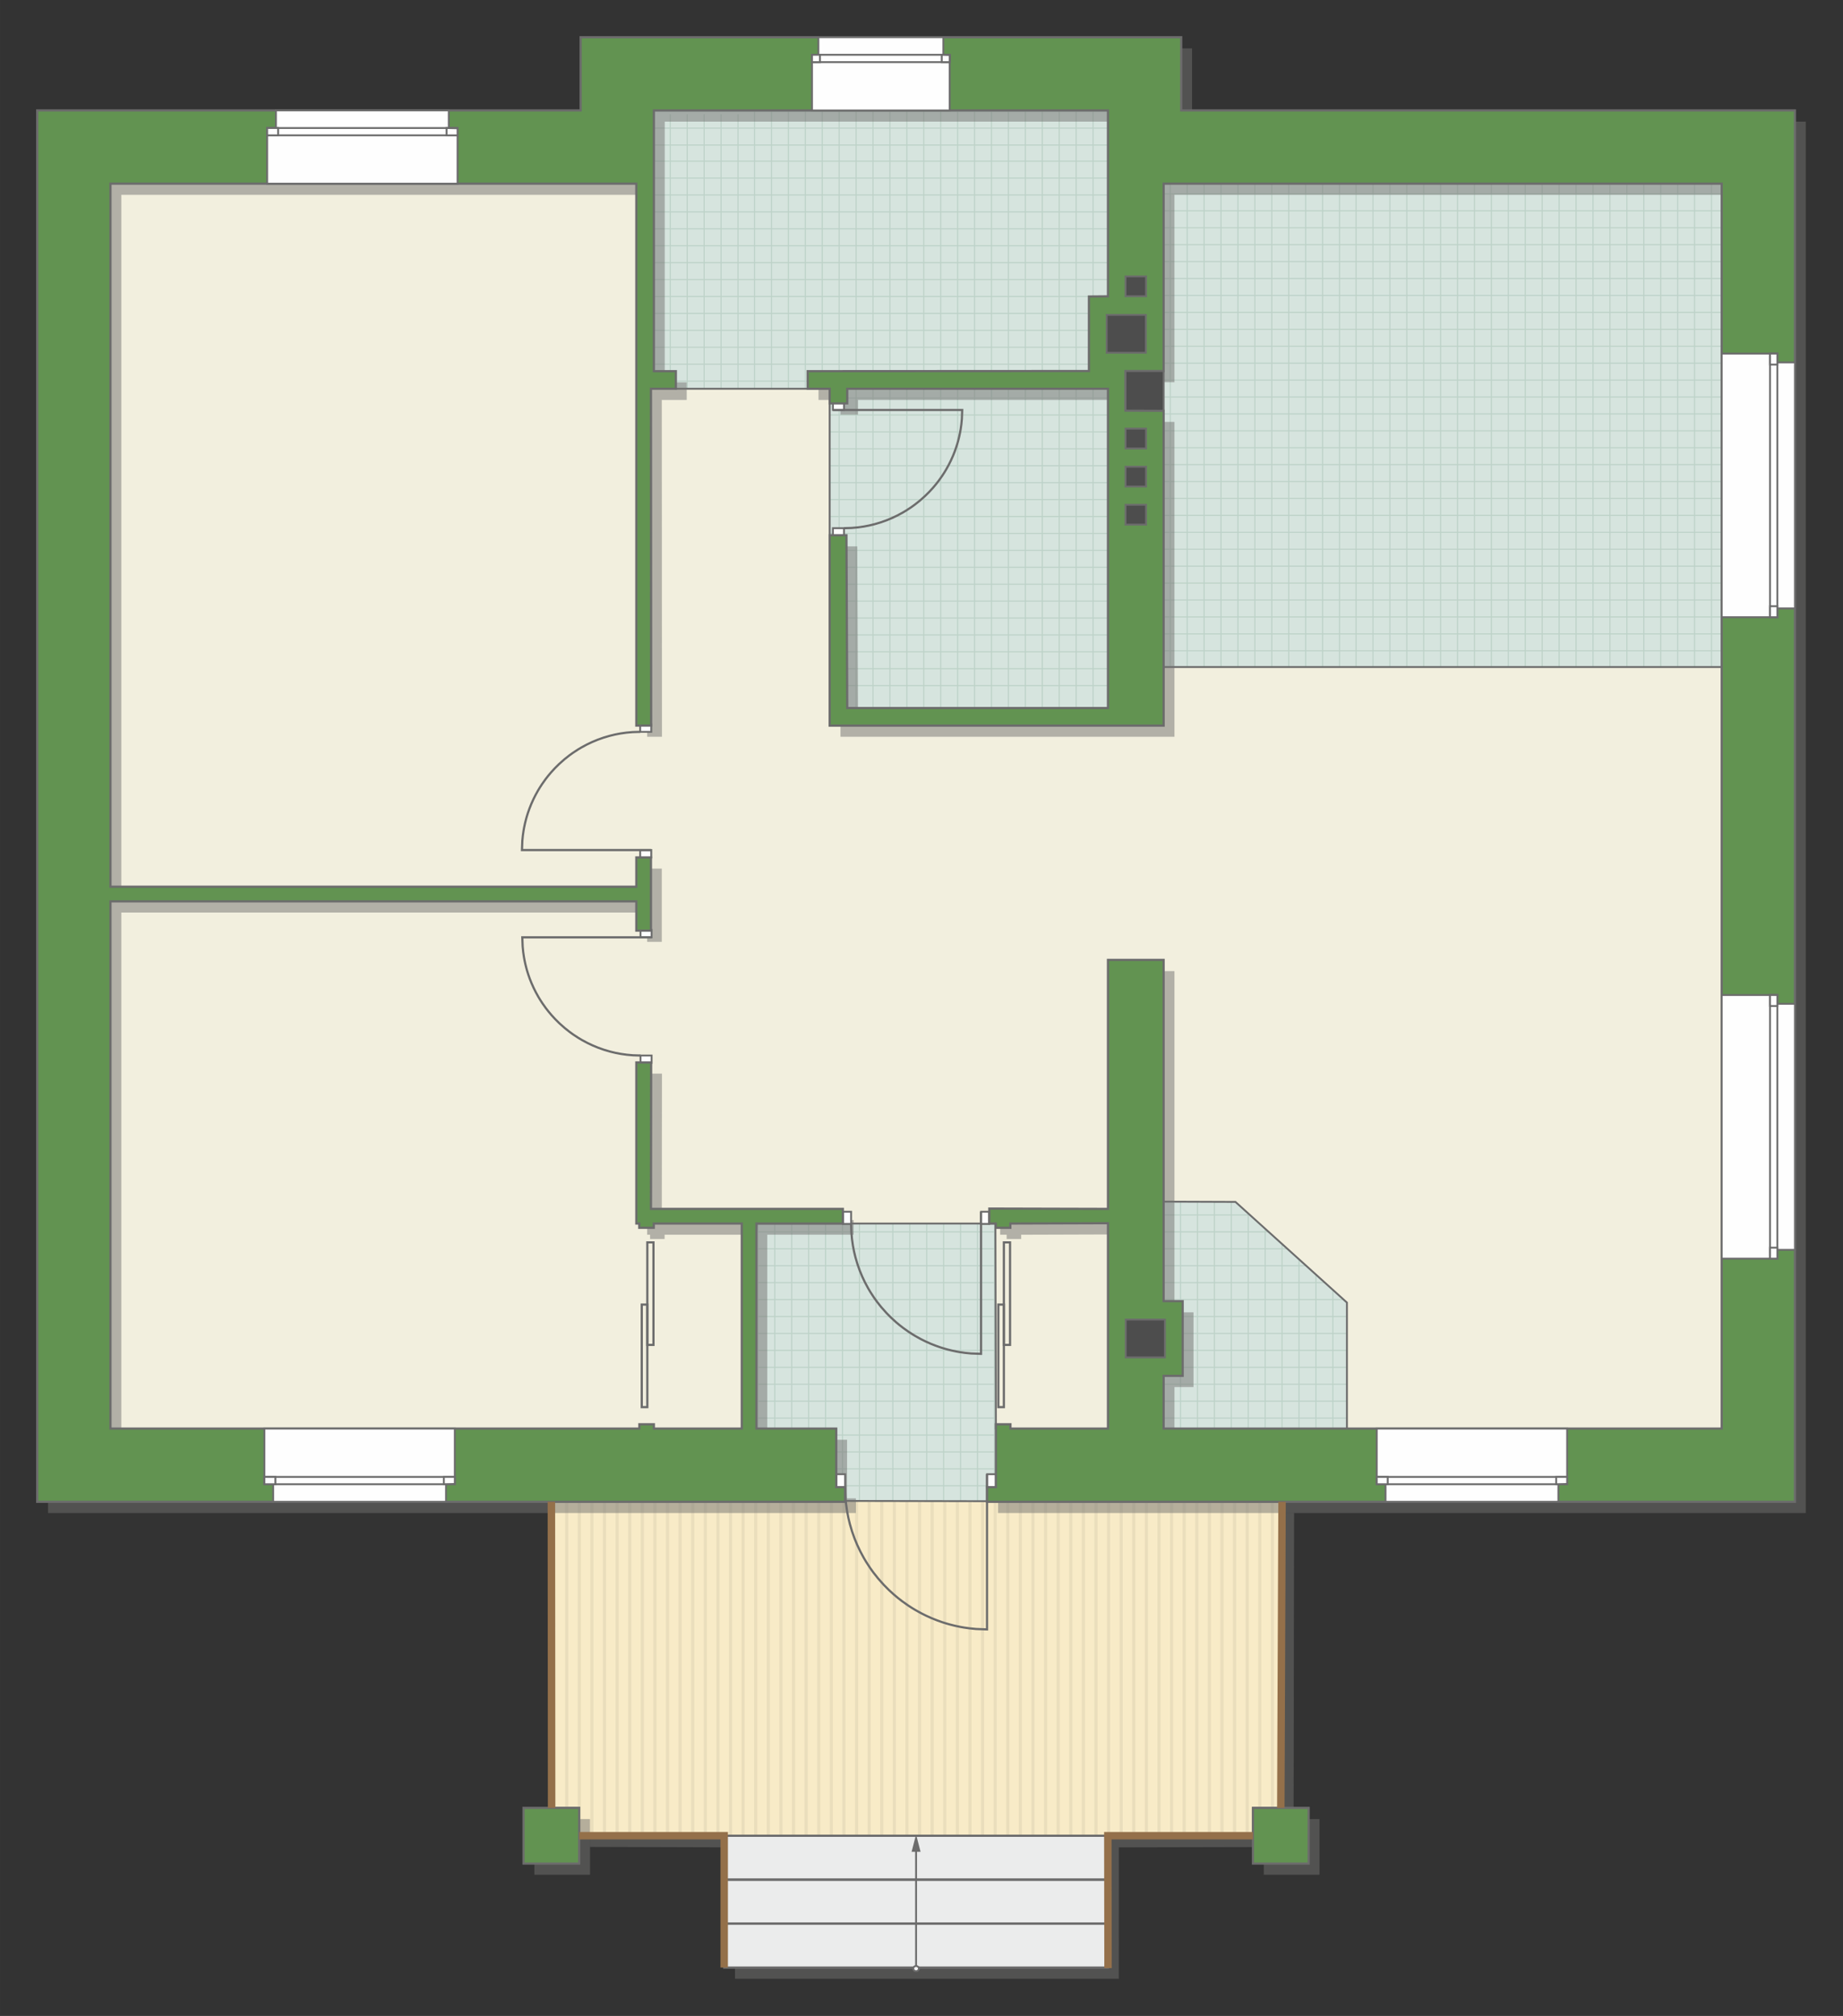 <?xml version="1.0" encoding="UTF-8"?>
<!DOCTYPE svg PUBLIC "-//W3C//DTD SVG 1.1//EN" "http://www.w3.org/Graphics/SVG/1.1/DTD/svg11.dtd">
<!-- Creator: CorelDRAW 2018 (64-Bit) -->
<svg xmlns="http://www.w3.org/2000/svg" xml:space="preserve" width="167.684mm" height="183.442mm" version="1.1" style="shape-rendering:geometricPrecision; text-rendering:geometricPrecision; image-rendering:optimizeQuality; fill-rule:evenodd; clip-rule:evenodd"
viewBox="0 0 16723.7 18295.33"
 xmlns:xlink="http://www.w3.org/1999/xlink">
 <rect x="0" y="0" width="16723.7" height="18295.33" fill="#333333" stroke="none"/>
 <defs>
  <style type="text/css">
   <![CDATA[
    .str4 {stroke:#94704A;stroke-width:67.51;stroke-miterlimit:22.926}
    .str2 {stroke:#6C6C6C;stroke-width:16.84;stroke-miterlimit:22.926}
    .str1 {stroke:#6C6C6C;stroke-width:16.88;stroke-miterlimit:22.926}
    .str3 {stroke:#6C6C6C;stroke-width:19.95;stroke-miterlimit:22.926}
    .str0 {stroke:#BDD2C8;stroke-width:9.97;stroke-miterlimit:22.926}
    .fil1 {fill:none}
    .fil8 {fill:#FEFEFE}
    .fil0 {fill:#D6E4DE}
    .fil10 {fill:#4D4D4D}
    .fil9 {fill:#629351}
    .fil11 {fill:#6C6C6C}
    .fil5 {fill:#EADEBC}
    .fil6 {fill:#EBECEC}
    .fil2 {fill:#F2EFDE}
    .fil4 {fill:#F8EBC7}
    .fil12 {fill:white}
    .fil3 {fill:white}
    .fil7 {fill:#727271;fill-opacity:0.502}
   ]]>
  </style>
    <clipPath id="id0">
     <path d="M15789.07 6201.36l-5280.19 -137.28 8.2 -4472.63 5241.05 75.48 30.94 4534.43z"/>
    </clipPath>
    <clipPath id="id1">
     <path d="M10330.99 6518.3l-5280.19 -137.28 442.29 -5689.65 5065.87 -88.32 -227.97 5915.25z"/>
    </clipPath>
    <clipPath id="id2">
     <path d="M12625.16 13376.16l-3369.91 253.11 -1595.05 0 -859.79 -555.74 -50.19 -2339.96 5898.21 -168.17 -23.27 2810.76z"/>
    </clipPath>
    <clipPath id="id3">
     <path d="M5003.1 13616l6630.49 13.26 -11.36 2777.89 -252.54 0 0 252.53 -6114.06 0.05 0 -252.58 -250.4 0 -2.13 -2791.15z"/>
    </clipPath>
 </defs>
 <g id="пол">
  <g id="_1350020696368">
   <polygon class="fil0" points="15789.07,6201.36 10508.88,6064.08 10517.08,1591.45 15758.13,1666.93 "/>
   <g style="clip-path:url(#id0)">
    <g>
     <path id="1" class="fil1 str0" d="M13380.07 6823.7l0 -6168.75m-153.57 6168.75l0 -6168.75m-153.57 6168.75l0 -6168.75m-153.57 6168.75l0 -6168.75m-153.57 6168.75l0 -6168.75m-153.57 6168.75l0 -6168.75m-153.57 6168.75l0 -6168.75m-153.57 6168.75l0 -6168.75m2303.46 6168.83l0 -6168.75m-153.57 6168.75l0 -6168.75m-153.57 6168.75l0 -6168.75m-153.57 6168.75l0 -6168.75m-153.57 6168.75l0 -6168.75m-153.57 6168.75l0 -6168.75m-153.57 6168.75l0 -6168.75m-153.57 6168.75l0 -6168.75m2303.54 6168.67l0 -6168.75m-153.57 6168.75l0 -6168.75m-153.57 6168.75l0 -6168.75m-153.57 6168.75l0 -6168.75m-153.57 6168.75l0 -6168.75m-153.57 6168.75l0 -6168.75m-153.57 6168.75l0 -6168.75m-153.57 6168.75l0 -6168.75m2303.46 6168.83l0 -6168.75m-153.57 6168.75l0 -6168.75m-153.57 6168.75l0 -6168.75m-153.57 6168.75l0 -6168.75m-153.57 6168.75l0 -6168.75m-153.57 6168.75l0 -6168.75m-153.57 6168.75l0 -6168.75m-153.57 6168.75l0 -6168.75"/>
     <path class="fil1 str0" d="M18472.12 4831.01l-10087.97 0m10087.97 153.57l-10087.97 0m10087.97 153.57l-10087.97 0m10087.97 153.57l-10087.97 0m10087.97 153.57l-10087.97 0m10087.97 153.57l-10087.97 0m10087.97 153.57l-10087.97 0m10087.97 153.57l-10087.97 0m10088.1 -2303.46l-10087.97 0m10087.97 153.57l-10087.97 0m10087.97 153.57l-10087.97 0m10087.97 153.57l-10087.97 0m10087.97 153.57l-10087.97 0m10087.97 153.57l-10087.97 0m10087.97 153.57l-10087.97 0m10087.97 153.57l-10087.97 0m10087.84 -2303.54l-10087.97 0m10087.97 153.57l-10087.97 0m10087.97 153.57l-10087.97 0m10087.97 153.57l-10087.97 0m10087.97 153.57l-10087.97 0m10087.97 153.57l-10087.97 0m10087.97 153.57l-10087.97 0m10087.97 153.57l-10087.97 0m10088.1 -2303.46l-10087.97 0m10087.97 153.57l-10087.97 0m10087.97 153.57l-10087.97 0m10087.97 153.57l-10087.97 0m10087.97 153.57l-10087.97 0m10087.97 153.57l-10087.97 0m10087.97 153.57l-10087.97 0m10087.97 153.57l-10087.97 0"/>
     <path class="fil1 str0" d="M18140.57 6823.77l0 -6168.75m-153.57 6168.75l0 -6168.75m-153.57 6168.75l0 -6168.75m-153.57 6168.75l0 -6168.75m-153.57 6168.75l0 -6168.75m-153.57 6168.75l0 -6168.75m-153.57 6168.75l0 -6168.75m-153.57 6168.75l0 -6168.75m1228.48 6168.83l0 -6168.75"/>
     <path class="fil1 str0" d="M8469.52 6889.12l0 -6168.75m-153.57 6168.75l0 -6168.75m-153.57 6168.75l0 -6168.75m-153.57 6168.75l0 -6168.75m-153.57 6168.75l0 -6168.75m-153.57 6168.75l0 -6168.75m-153.57 6168.75l0 -6168.75m-153.57 6168.75l0 -6168.75m2303.46 6168.83l0 -6168.75m-153.57 6168.75l0 -6168.75m-153.57 6168.75l0 -6168.75m-153.57 6168.75l0 -6168.75m-153.57 6168.75l0 -6168.75m-153.57 6168.75l0 -6168.75m-153.57 6168.75l0 -6168.75m-153.57 6168.75l0 -6168.75m2303.54 6168.67l0 -6168.75m-153.57 6168.75l0 -6168.75m-153.57 6168.75l0 -6168.75m-153.57 6168.75l0 -6168.75m-153.57 6168.75l0 -6168.75m-153.57 6168.75l0 -6168.75m-153.57 6168.75l0 -6168.75m-153.57 6168.75l0 -6168.75m2303.46 6168.83l0 -6168.75m-153.57 6168.75l0 -6168.75m-153.57 6168.75l0 -6168.75m-153.57 6168.75l0 -6168.75m-153.57 6168.75l0 -6168.75m-153.57 6168.75l0 -6168.75m-153.57 6168.75l0 -6168.75m-153.57 6168.75l0 -6168.75"/>
    </g>
   </g>
   <polygon class="fil1" points="15789.07,6201.36 10508.88,6064.08 10517.08,1591.45 15758.13,1666.93 "/>
   <polygon class="fil0" points="10330.99,6518.3 5050.8,6381.02 5493.09,691.37 10558.96,603.05 "/>
   <g style="clip-path:url(#id1)">
    <g>
     <path id="1" class="fil1 str0" d="M7922 7140.64l0 -6168.75m-153.57 6168.75l0 -6168.75m-153.57 6168.75l0 -6168.75m-153.57 6168.75l0 -6168.75m-153.57 6168.75l0 -6168.75m-153.57 6168.75l0 -6168.75m-153.57 6168.75l0 -6168.75m-153.57 6168.75l0 -6168.75m2303.46 6168.83l0 -6168.75m-153.57 6168.75l0 -6168.75m-153.57 6168.75l0 -6168.75m-153.57 6168.75l0 -6168.75m-153.57 6168.75l0 -6168.75m-153.57 6168.75l0 -6168.75m-153.57 6168.75l0 -6168.75m-153.57 6168.75l0 -6168.75m2303.54 6168.67l0 -6168.75m-153.57 6168.75l0 -6168.75m-153.57 6168.75l0 -6168.75m-153.57 6168.75l0 -6168.75m-153.57 6168.75l0 -6168.75m-153.57 6168.75l0 -6168.75m-153.57 6168.75l0 -6168.75m-153.57 6168.75l0 -6168.75m2303.46 6168.83l0 -6168.75m-153.57 6168.75l0 -6168.75m-153.57 6168.75l0 -6168.75m-153.57 6168.75l0 -6168.75m-153.57 6168.75l0 -6168.75m-153.57 6168.75l0 -6168.75m-153.57 6168.75l0 -6168.75m-153.57 6168.75l0 -6168.75"/>
     <path class="fil1 str0" d="M13014.04 5147.95l-10087.97 0m10087.97 153.57l-10087.97 0m10087.97 153.57l-10087.97 0m10087.97 153.57l-10087.97 0m10087.97 153.57l-10087.97 0m10087.97 153.57l-10087.97 0m10087.97 153.57l-10087.97 0m10087.97 153.57l-10087.97 0m10088.1 -2303.46l-10087.97 0m10087.97 153.57l-10087.97 0m10087.97 153.57l-10087.97 0m10087.97 153.57l-10087.97 0m10087.97 153.57l-10087.97 0m10087.97 153.57l-10087.97 0m10087.97 153.57l-10087.97 0m10087.97 153.57l-10087.97 0m10087.84 -2303.54l-10087.97 0m10087.97 153.57l-10087.97 0m10087.97 153.57l-10087.97 0m10087.97 153.57l-10087.97 0m10087.97 153.57l-10087.97 0m10087.97 153.57l-10087.97 0m10087.97 153.57l-10087.97 0m10087.97 153.57l-10087.97 0m10088.1 -2303.46l-10087.97 0m10087.97 153.57l-10087.97 0m10087.97 153.57l-10087.97 0m10087.97 153.57l-10087.97 0m10087.97 153.57l-10087.97 0m10087.97 153.57l-10087.97 0m10087.97 153.57l-10087.97 0m10087.97 153.57l-10087.97 0"/>
     <path class="fil1 str0" d="M12682.5 7140.72l0 -6168.75m-153.57 6168.75l0 -6168.75m-153.57 6168.75l0 -6168.75m-153.57 6168.75l0 -6168.75m-153.57 6168.75l0 -6168.75m-153.57 6168.75l0 -6168.75m-153.57 6168.75l0 -6168.75m-153.57 6168.75l0 -6168.75m1228.48 6168.83l0 -6168.75"/>
     <path class="fil1 str0" d="M3011.44 7206.06l0 -6168.75m-153.57 6168.75l0 -6168.75m-153.57 6168.75l0 -6168.75m-153.57 6168.75l0 -6168.75m-153.57 6168.75l0 -6168.75m-153.57 6168.75l0 -6168.75m-153.57 6168.75l0 -6168.75m-153.57 6168.75l0 -6168.75m2303.46 6168.83l0 -6168.75m-153.57 6168.75l0 -6168.75m-153.57 6168.75l0 -6168.75m-153.57 6168.75l0 -6168.75m-153.57 6168.75l0 -6168.75m-153.57 6168.75l0 -6168.75m-153.57 6168.75l0 -6168.75m-153.57 6168.75l0 -6168.75m2303.54 6168.67l0 -6168.75m-153.57 6168.75l0 -6168.75m-153.57 6168.75l0 -6168.75m-153.57 6168.75l0 -6168.75m-153.57 6168.75l0 -6168.75m-153.57 6168.75l0 -6168.75m-153.57 6168.75l0 -6168.75m-153.57 6168.75l0 -6168.75m2303.46 6168.83l0 -6168.75m-153.57 6168.75l0 -6168.75m-153.57 6168.75l0 -6168.75m-153.57 6168.75l0 -6168.75m-153.57 6168.75l0 -6168.75m-153.57 6168.75l0 -6168.75m-153.57 6168.75l0 -6168.75m-153.57 6168.75l0 -6168.75"/>
     <path class="fil1 str0" d="M13067.2 241.09l-10087.97 0m10087.97 153.57l-10087.97 0m10087.97 153.57l-10087.97 0m10087.97 153.57l-10087.97 0m10087.97 153.57l-10087.97 0m10087.97 153.57l-10087.97 0m10087.97 153.57l-10087.97 0m10087.97 153.57l-10087.97 0m10088.1 -2303.46l-10087.97 0m10087.97 153.57l-10087.97 0m10087.97 153.57l-10087.97 0m10087.97 153.57l-10087.97 0m10087.97 153.57l-10087.97 0m10087.97 153.57l-10087.97 0m10087.97 153.57l-10087.97 0m10087.97 153.57l-10087.97 0m10087.84 -2303.54l-10087.97 0m10087.97 153.57l-10087.97 0m10087.97 153.57l-10087.97 0m10087.97 153.57l-10087.97 0m10087.97 153.57l-10087.97 0m10087.97 153.57l-10087.97 0m10087.97 153.57l-10087.97 0m10087.97 153.57l-10087.97 0m10088.1 -2303.46l-10087.97 0m10087.97 153.57l-10087.97 0m10087.97 153.57l-10087.97 0m10087.97 153.57l-10087.97 0m10087.97 153.57l-10087.97 0m10087.97 153.57l-10087.97 0m10087.97 153.57l-10087.97 0m10087.97 153.57l-10087.97 0"/>
    </g>
   </g>
   <polygon class="fil1" points="10330.99,6518.3 5050.8,6381.02 5493.09,691.37 10558.96,603.05 "/>
   <polygon class="fil0" points="12625.16,13376.16 9255.25,13629.27 7660.2,13629.27 6800.41,13073.52 6750.22,10733.57 12648.43,10565.4 "/>
   <g style="clip-path:url(#id2)">
    <g>
     <path id="1" class="fil1 str0" d="M9023.38 15936.8l0 -6168.75m-153.57 6168.75l0 -6168.75m-153.57 6168.75l0 -6168.75m-153.57 6168.75l0 -6168.75m-153.57 6168.75l0 -6168.75m-153.57 6168.75l0 -6168.75m-153.57 6168.75l0 -6168.75m-153.57 6168.75l0 -6168.75m2303.46 6168.83l0 -6168.75m-153.57 6168.75l0 -6168.75m-153.57 6168.75l0 -6168.75m-153.57 6168.75l0 -6168.75m-153.57 6168.75l0 -6168.75m-153.57 6168.75l0 -6168.75m-153.57 6168.75l0 -6168.75m-153.57 6168.75l0 -6168.75m2303.54 6168.67l0 -6168.75m-153.57 6168.75l0 -6168.75m-153.57 6168.75l0 -6168.75m-153.57 6168.75l0 -6168.75m-153.57 6168.75l0 -6168.75m-153.57 6168.75l0 -6168.75m-153.57 6168.75l0 -6168.75m-153.57 6168.75l0 -6168.75m2303.46 6168.83l0 -6168.75m-153.57 6168.75l0 -6168.75m-153.57 6168.75l0 -6168.75m-153.57 6168.75l0 -6168.75m-153.57 6168.75l0 -6168.75m-153.57 6168.75l0 -6168.75m-153.57 6168.75l0 -6168.75m-153.57 6168.75l0 -6168.75"/>
     <path class="fil1 str0" d="M14115.42 13944.12l-10087.97 0m10087.97 153.57l-10087.97 0m10087.97 153.57l-10087.97 0m10087.97 153.57l-10087.97 0m10087.97 153.57l-10087.97 0m10087.97 153.57l-10087.97 0m10087.97 153.57l-10087.97 0m10087.97 153.57l-10087.97 0m10088.1 -2303.46l-10087.97 0m10087.97 153.57l-10087.97 0m10087.97 153.57l-10087.97 0m10087.97 153.57l-10087.97 0m10087.97 153.57l-10087.97 0m10087.97 153.57l-10087.97 0m10087.97 153.57l-10087.97 0m10087.97 153.57l-10087.97 0m10087.84 -2303.54l-10087.97 0m10087.97 153.57l-10087.97 0m10087.97 153.57l-10087.97 0m10087.97 153.57l-10087.97 0m10087.97 153.57l-10087.97 0m10087.97 153.57l-10087.97 0m10087.97 153.57l-10087.97 0m10087.97 153.57l-10087.97 0m10088.1 -2303.46l-10087.97 0m10087.97 153.57l-10087.97 0m10087.97 153.57l-10087.97 0m10087.97 153.57l-10087.97 0m10087.97 153.57l-10087.97 0m10087.97 153.57l-10087.97 0m10087.97 153.57l-10087.97 0m10087.97 153.57l-10087.97 0"/>
     <path class="fil1 str0" d="M13783.88 15936.88l0 -6168.75m-153.57 6168.75l0 -6168.75m-153.57 6168.75l0 -6168.75m-153.57 6168.75l0 -6168.75m-153.57 6168.75l0 -6168.75m-153.57 6168.75l0 -6168.75m-153.57 6168.75l0 -6168.75m-153.57 6168.75l0 -6168.75m1228.48 6168.83l0 -6168.75"/>
     <path class="fil1 str0" d="M4112.82 16002.23l0 -6168.75m-153.57 6168.75l0 -6168.75m-153.57 6168.75l0 -6168.75m-153.57 6168.75l0 -6168.75m-153.57 6168.75l0 -6168.75m-153.57 6168.75l0 -6168.75m-153.57 6168.75l0 -6168.75m-153.57 6168.75l0 -6168.75m2303.46 6168.83l0 -6168.75m-153.57 6168.75l0 -6168.75m-153.57 6168.75l0 -6168.75m-153.57 6168.75l0 -6168.75m-153.57 6168.75l0 -6168.75m-153.57 6168.75l0 -6168.75m-153.57 6168.75l0 -6168.75m-153.57 6168.75l0 -6168.75m2303.54 6168.67l0 -6168.75m-153.57 6168.75l0 -6168.75m-153.57 6168.75l0 -6168.75m-153.57 6168.75l0 -6168.75m-153.57 6168.75l0 -6168.75m-153.57 6168.75l0 -6168.75m-153.57 6168.75l0 -6168.75m-153.57 6168.75l0 -6168.75m2303.46 6168.83l0 -6168.75m-153.57 6168.75l0 -6168.75m-153.57 6168.75l0 -6168.75m-153.57 6168.75l0 -6168.75m-153.57 6168.75l0 -6168.75m-153.57 6168.75l0 -6168.75m-153.57 6168.75l0 -6168.75m-153.57 6168.75l0 -6168.75"/>
     <path class="fil1 str0" d="M14168.58 9037.25l-10087.97 0m10087.97 153.57l-10087.97 0m10087.97 153.57l-10087.97 0m10087.97 153.57l-10087.97 0m10087.97 153.57l-10087.97 0m10087.97 153.57l-10087.97 0m10087.97 153.57l-10087.97 0m10087.97 153.57l-10087.97 0m10088.1 -2303.46l-10087.97 0m10087.97 153.57l-10087.97 0m10087.97 153.57l-10087.97 0m10087.97 153.57l-10087.97 0m10087.97 153.57l-10087.97 0m10087.97 153.57l-10087.97 0m10087.97 153.57l-10087.97 0m10087.97 153.57l-10087.97 0m10087.84 -2303.54l-10087.97 0m10087.97 153.57l-10087.97 0m10087.97 153.57l-10087.97 0m10087.97 153.57l-10087.97 0m10087.97 153.57l-10087.97 0m10087.97 153.57l-10087.97 0m10087.97 153.57l-10087.97 0m10087.97 153.57l-10087.97 0m10088.1 -2303.46l-10087.97 0m10087.97 153.57l-10087.97 0m10087.97 153.57l-10087.97 0m10087.97 153.57l-10087.97 0m10087.97 153.57l-10087.97 0m10087.97 153.57l-10087.97 0m10087.97 153.57l-10087.97 0m10087.97 153.57l-10087.97 0"/>
    </g>
   </g>
   <polygon class="fil1" points="12625.16,13376.16 9255.25,13629.27 7660.2,13629.27 6800.41,13073.52 6750.22,10733.57 12648.43,10565.4 "/>
   <polygon class="fil2 str1" points="5823.86,1338.05 5853.73,3448.25 6132.88,3527.99 7528.45,3527.99 7528.45,6585.03 10558.96,6584.77 10558.96,6053.37 15622.94,6053.37 15875.52,13217.22 12223.1,13128.14 12222.32,12964.64 12222.32,11821.21 11210.62,10907.55 10558.96,10905.06 10306.39,11272.83 10316.91,13217.22 9037.03,12964.64 9032.34,11103.93 6863.93,11103.93 6799.39,13138.52 577.72,13181.89 749.82,1414.39 "/>
   <polygon class="fil3" points="5003.1,13616 11633.59,13629.27 11622.23,16407.16 11369.7,16407.16 11369.7,16659.68 5255.64,16659.73 5255.64,16407.16 5005.23,16407.16 "/>
   <g style="clip-path:url(#id3)">
    <g>
     <g>
      <rect class="fil4" transform="matrix(4.67283E-13 7.762 50.716 -4.65695E-11 553.914 11996.4)" width="930.91" height="229.99"/>
      <rect class="fil5" transform="matrix(4.67283E-13 7.762 0.124 -1.14149E-13 553.914 11996.4)" width="930.91" height="229.99"/>
      <rect class="fil5" transform="matrix(4.67283E-13 7.762 0.124 -1.14149E-13 7415.08 11996.4)" width="930.91" height="229.99"/>
      <rect class="fil5" transform="matrix(4.67283E-13 7.762 0.124 -1.14149E-13 2269.2 11996.4)" width="930.91" height="229.99"/>
      <rect class="fil5" transform="matrix(4.67283E-13 7.762 0.124 -1.14149E-13 9130.37 11996.4)" width="930.91" height="229.99"/>
      <rect class="fil5" transform="matrix(4.67283E-13 7.762 0.124 -1.14149E-13 3984.5 11996.4)" width="930.91" height="229.99"/>
      <rect class="fil5" transform="matrix(4.67283E-13 7.762 0.124 -1.14149E-13 10845.7 11996.4)" width="930.91" height="229.99"/>
      <rect class="fil5" transform="matrix(4.67283E-13 7.762 0.124 -1.14149E-13 5699.79 11996.4)" width="930.91" height="229.99"/>
      <rect class="fil5" transform="matrix(4.67283E-13 7.762 0.124 -1.14149E-13 896.972 11996.4)" width="930.91" height="229.99"/>
      <rect class="fil5" transform="matrix(4.67283E-13 7.762 0.124 -1.14149E-13 7758.14 11996.4)" width="930.91" height="229.99"/>
      <rect class="fil5" transform="matrix(4.67283E-13 7.762 0.124 -1.14149E-13 2612.26 11996.4)" width="930.91" height="229.99"/>
      <rect class="fil5" transform="matrix(4.67283E-13 7.762 0.124 -1.14149E-13 9473.43 11996.4)" width="930.91" height="229.99"/>
      <rect class="fil5" transform="matrix(4.67283E-13 7.762 0.124 -1.14149E-13 4327.55 11996.4)" width="930.91" height="229.99"/>
      <rect class="fil5" transform="matrix(4.67283E-13 7.762 0.124 -1.14149E-13 11188.7 11996.4)" width="930.91" height="229.99"/>
      <rect class="fil5" transform="matrix(4.67283E-13 7.762 0.124 -1.14149E-13 6042.84 11996.4)" width="930.91" height="229.99"/>
      <rect class="fil5" transform="matrix(4.67283E-13 7.762 0.124 -1.14149E-13 1240.03 11996.4)" width="930.91" height="229.99"/>
      <rect class="fil5" transform="matrix(4.67283E-13 7.762 0.124 -1.14149E-13 8101.19 11996.4)" width="930.91" height="229.99"/>
      <rect class="fil5" transform="matrix(4.67283E-13 7.762 0.124 -1.14149E-13 2955.32 11996.4)" width="930.91" height="229.99"/>
      <rect class="fil5" transform="matrix(4.67283E-13 7.762 0.124 -1.14149E-13 9816.48 11996.4)" width="930.91" height="229.99"/>
      <rect class="fil5" transform="matrix(4.67283E-13 7.762 0.124 -1.14149E-13 4670.61 11996.4)" width="930.91" height="229.99"/>
      <rect class="fil5" transform="matrix(4.67283E-13 7.762 0.124 -1.14149E-13 11531.8 11996.4)" width="930.91" height="229.99"/>
      <rect class="fil5" transform="matrix(4.67283E-13 7.762 0.124 -1.14149E-13 6385.9 11996.4)" width="930.91" height="229.99"/>
      <rect class="fil5" transform="matrix(4.67283E-13 7.762 0.124 -1.14149E-13 1583.09 11996.4)" width="930.91" height="229.99"/>
      <rect class="fil5" transform="matrix(4.67283E-13 7.762 0.124 -1.14149E-13 8444.25 11996.4)" width="930.91" height="229.99"/>
      <rect class="fil5" transform="matrix(4.67283E-13 7.762 0.124 -1.14149E-13 3298.38 11996.4)" width="930.91" height="229.99"/>
      <rect class="fil5" transform="matrix(4.67283E-13 7.762 0.124 -1.14149E-13 10159.5 11996.4)" width="930.91" height="229.99"/>
      <rect class="fil5" transform="matrix(4.67283E-13 7.762 0.124 -1.14149E-13 5013.67 11996.4)" width="930.91" height="229.99"/>
      <rect class="fil5" transform="matrix(4.67283E-13 7.762 0.124 -1.14149E-13 11874.8 11996.4)" width="930.91" height="229.99"/>
      <rect class="fil5" transform="matrix(4.67283E-13 7.762 0.124 -1.14149E-13 6728.96 11996.4)" width="930.91" height="229.99"/>
      <rect class="fil5" transform="matrix(4.67283E-13 7.762 0.124 -1.14149E-13 1926.15 11996.4)" width="930.91" height="229.99"/>
      <rect class="fil5" transform="matrix(4.67283E-13 7.762 0.124 -1.14149E-13 8787.31 11996.4)" width="930.91" height="229.99"/>
      <rect class="fil5" transform="matrix(4.67283E-13 7.762 0.124 -1.14149E-13 3641.44 11996.4)" width="930.91" height="229.99"/>
      <rect class="fil5" transform="matrix(4.67283E-13 7.762 0.124 -1.14149E-13 10502.6 11996.4)" width="930.91" height="229.99"/>
      <rect class="fil5" transform="matrix(4.67283E-13 7.762 0.124 -1.14149E-13 5356.73 11996.4)" width="930.91" height="229.99"/>
      <rect class="fil5" transform="matrix(4.67283E-13 7.762 0.124 -1.14149E-13 7072.02 11996.4)" width="930.91" height="229.99"/>
      <rect class="fil5" transform="matrix(4.67283E-13 7.762 0.124 -1.14149E-13 668.266 11996.4)" width="930.91" height="229.99"/>
      <rect class="fil5" transform="matrix(4.67283E-13 7.762 0.124 -1.14149E-13 7529.43 11996.4)" width="930.91" height="229.99"/>
      <rect class="fil5" transform="matrix(4.67283E-13 7.762 0.124 -1.14149E-13 2383.56 11996.4)" width="930.91" height="229.99"/>
      <rect class="fil5" transform="matrix(4.67283E-13 7.762 0.124 -1.14149E-13 9244.72 11996.4)" width="930.91" height="229.99"/>
      <rect class="fil5" transform="matrix(4.67283E-13 7.762 0.124 -1.14149E-13 4098.85 11996.4)" width="930.91" height="229.99"/>
      <rect class="fil5" transform="matrix(4.67283E-13 7.762 0.124 -1.14149E-13 10960 11996.4)" width="930.91" height="229.99"/>
      <rect class="fil5" transform="matrix(4.67283E-13 7.762 0.124 -1.14149E-13 5814.14 11996.4)" width="930.91" height="229.99"/>
      <rect class="fil5" transform="matrix(4.67283E-13 7.762 0.124 -1.14149E-13 1011.32 11996.4)" width="930.91" height="229.99"/>
      <rect class="fil5" transform="matrix(4.67283E-13 7.762 0.124 -1.14149E-13 7872.49 11996.4)" width="930.91" height="229.99"/>
      <rect class="fil5" transform="matrix(4.67283E-13 7.762 0.124 -1.14149E-13 2726.62 11996.4)" width="930.91" height="229.99"/>
      <rect class="fil5" transform="matrix(4.67283E-13 7.762 0.124 -1.14149E-13 9587.78 11996.4)" width="930.91" height="229.99"/>
      <rect class="fil5" transform="matrix(4.67283E-13 7.762 0.124 -1.14149E-13 4441.91 11996.4)" width="930.91" height="229.99"/>
      <rect class="fil5" transform="matrix(4.67283E-13 7.762 0.124 -1.14149E-13 11303.1 11996.4)" width="930.91" height="229.99"/>
      <rect class="fil5" transform="matrix(4.67283E-13 7.762 0.124 -1.14149E-13 6157.2 11996.4)" width="930.91" height="229.99"/>
      <rect class="fil5" transform="matrix(4.67283E-13 7.762 0.124 -1.14149E-13 1354.38 11996.4)" width="930.91" height="229.99"/>
      <rect class="fil5" transform="matrix(4.67283E-13 7.762 0.124 -1.14149E-13 8215.55 11996.4)" width="930.91" height="229.99"/>
      <rect class="fil5" transform="matrix(4.67283E-13 7.762 0.124 -1.14149E-13 3069.67 11996.4)" width="930.91" height="229.99"/>
      <rect class="fil5" transform="matrix(4.67283E-13 7.762 0.124 -1.14149E-13 9930.84 11996.4)" width="930.91" height="229.99"/>
      <rect class="fil5" transform="matrix(4.67283E-13 7.762 0.124 -1.14149E-13 4784.96 11996.4)" width="930.91" height="229.99"/>
      <rect class="fil5" transform="matrix(4.67283E-13 7.762 0.124 -1.14149E-13 11646.1 11996.4)" width="930.91" height="229.99"/>
      <rect class="fil5" transform="matrix(4.67283E-13 7.762 0.124 -1.14149E-13 6500.26 11996.4)" width="930.91" height="229.99"/>
      <rect class="fil5" transform="matrix(4.67283E-13 7.762 0.124 -1.14149E-13 1697.44 11996.4)" width="930.91" height="229.99"/>
      <rect class="fil5" transform="matrix(4.67283E-13 7.762 0.124 -1.14149E-13 8558.6 11996.4)" width="930.91" height="229.99"/>
      <rect class="fil5" transform="matrix(4.67283E-13 7.762 0.124 -1.14149E-13 3412.73 11996.4)" width="930.91" height="229.99"/>
      <rect class="fil5" transform="matrix(4.67283E-13 7.762 0.124 -1.14149E-13 10273.9 11996.4)" width="930.91" height="229.99"/>
      <rect class="fil5" transform="matrix(4.67283E-13 7.762 0.124 -1.14149E-13 5128.02 11996.4)" width="930.91" height="229.99"/>
      <rect class="fil5" transform="matrix(4.67283E-13 7.762 0.124 -1.14149E-13 11989.2 11996.4)" width="930.91" height="229.99"/>
      <rect class="fil5" transform="matrix(4.67283E-13 7.762 0.124 -1.14149E-13 6843.31 11996.4)" width="930.91" height="229.99"/>
      <rect class="fil5" transform="matrix(4.67283E-13 7.762 0.124 -1.14149E-13 2040.5 11996.4)" width="930.91" height="229.99"/>
      <rect class="fil5" transform="matrix(4.67283E-13 7.762 0.124 -1.14149E-13 8901.66 11996.4)" width="930.91" height="229.99"/>
      <rect class="fil5" transform="matrix(4.67283E-13 7.762 0.124 -1.14149E-13 3755.79 11996.4)" width="930.91" height="229.99"/>
      <rect class="fil5" transform="matrix(4.67283E-13 7.762 0.124 -1.14149E-13 10617 11996.4)" width="930.91" height="229.99"/>
      <rect class="fil5" transform="matrix(4.67283E-13 7.762 0.124 -1.14149E-13 5471.08 11996.4)" width="930.91" height="229.99"/>
      <rect class="fil5" transform="matrix(4.67283E-13 7.762 0.124 -1.14149E-13 7186.37 11996.4)" width="930.91" height="229.99"/>
      <rect class="fil5" transform="matrix(4.67283E-13 7.762 0.124 -1.14149E-13 782.619 11996.4)" width="930.91" height="229.99"/>
      <rect class="fil5" transform="matrix(4.67283E-13 7.762 0.124 -1.14149E-13 7643.78 11996.4)" width="930.91" height="229.99"/>
      <rect class="fil5" transform="matrix(4.67283E-13 7.762 0.124 -1.14149E-13 2497.91 11996.4)" width="930.91" height="229.99"/>
      <rect class="fil5" transform="matrix(4.67283E-13 7.762 0.124 -1.14149E-13 9359.07 11996.4)" width="930.91" height="229.99"/>
      <rect class="fil5" transform="matrix(4.67283E-13 7.762 0.124 -1.14149E-13 4213.2 11996.4)" width="930.91" height="229.99"/>
      <rect class="fil5" transform="matrix(4.67283E-13 7.762 0.124 -1.14149E-13 11074.4 11996.4)" width="930.91" height="229.99"/>
      <rect class="fil5" transform="matrix(4.67283E-13 7.762 0.124 -1.14149E-13 5928.49 11996.4)" width="930.91" height="229.99"/>
      <rect class="fil5" transform="matrix(4.67283E-13 7.762 0.124 -1.14149E-13 1125.68 11996.4)" width="930.91" height="229.99"/>
      <rect class="fil5" transform="matrix(4.67283E-13 7.762 0.124 -1.14149E-13 7986.84 11996.4)" width="930.91" height="229.99"/>
      <rect class="fil5" transform="matrix(4.67283E-13 7.762 0.124 -1.14149E-13 2840.97 11996.4)" width="930.91" height="229.99"/>
      <rect class="fil5" transform="matrix(4.67283E-13 7.762 0.124 -1.14149E-13 9702.13 11996.4)" width="930.91" height="229.99"/>
      <rect class="fil5" transform="matrix(4.67283E-13 7.762 0.124 -1.14149E-13 4556.26 11996.4)" width="930.91" height="229.99"/>
      <rect class="fil5" transform="matrix(4.67283E-13 7.762 0.124 -1.14149E-13 11417.4 11996.4)" width="930.91" height="229.99"/>
      <rect class="fil5" transform="matrix(4.67283E-13 7.762 0.124 -1.14149E-13 6271.55 11996.4)" width="930.91" height="229.99"/>
      <rect class="fil5" transform="matrix(4.67283E-13 7.762 0.124 -1.14149E-13 1468.74 11996.4)" width="930.91" height="229.99"/>
      <rect class="fil5" transform="matrix(4.67283E-13 7.762 0.124 -1.14149E-13 8329.9 11996.4)" width="930.91" height="229.99"/>
      <rect class="fil5" transform="matrix(4.67283E-13 7.762 0.124 -1.14149E-13 3184.03 11996.4)" width="930.91" height="229.99"/>
      <rect class="fil5" transform="matrix(4.67283E-13 7.762 0.124 -1.14149E-13 10045.2 11996.4)" width="930.91" height="229.99"/>
      <rect class="fil5" transform="matrix(4.67283E-13 7.762 0.124 -1.14149E-13 4899.32 11996.4)" width="930.91" height="229.99"/>
      <rect class="fil5" transform="matrix(4.67283E-13 7.762 0.124 -1.14149E-13 11760.5 11996.4)" width="930.91" height="229.99"/>
      <rect class="fil5" transform="matrix(4.67283E-13 7.762 0.124 -1.14149E-13 6614.61 11996.4)" width="930.91" height="229.99"/>
      <rect class="fil5" transform="matrix(4.67283E-13 7.762 0.124 -1.14149E-13 1811.79 11996.4)" width="930.91" height="229.99"/>
      <rect class="fil5" transform="matrix(4.67283E-13 7.762 0.124 -1.14149E-13 8672.96 11996.4)" width="930.91" height="229.99"/>
      <rect class="fil5" transform="matrix(4.67283E-13 7.762 0.124 -1.14149E-13 3527.08 11996.4)" width="930.91" height="229.99"/>
      <rect class="fil5" transform="matrix(4.67283E-13 7.762 0.124 -1.14149E-13 10388.2 11996.4)" width="930.91" height="229.99"/>
      <rect class="fil5" transform="matrix(4.67283E-13 7.762 0.124 -1.14149E-13 5242.38 11996.4)" width="930.91" height="229.99"/>
      <rect class="fil5" transform="matrix(4.67283E-13 7.762 0.124 -1.14149E-13 12103.5 11996.4)" width="930.91" height="229.99"/>
      <rect class="fil5" transform="matrix(4.67283E-13 7.762 0.124 -1.14149E-13 6957.67 11996.4)" width="930.91" height="229.99"/>
      <rect class="fil5" transform="matrix(4.67283E-13 7.762 0.124 -1.14149E-13 2154.85 11996.4)" width="930.91" height="229.99"/>
      <rect class="fil5" transform="matrix(4.67283E-13 7.762 0.124 -1.14149E-13 9016.02 11996.4)" width="930.91" height="229.99"/>
      <rect class="fil5" transform="matrix(4.67283E-13 7.762 0.124 -1.14149E-13 3870.14 11996.4)" width="930.91" height="229.99"/>
      <rect class="fil5" transform="matrix(4.67283E-13 7.762 0.124 -1.14149E-13 10731.3 11996.4)" width="930.91" height="229.99"/>
      <rect class="fil5" transform="matrix(4.67283E-13 7.762 0.124 -1.14149E-13 5585.43 11996.4)" width="930.91" height="229.99"/>
      <rect class="fil5" transform="matrix(4.67283E-13 7.762 0.124 -1.14149E-13 7300.72 11996.4)" width="930.91" height="229.99"/>
     </g>
    </g>
   </g>
   <polygon class="fil1 str2" points="5003.1,13616 11633.59,13629.27 11622.23,16407.16 11369.7,16407.16 11369.7,16659.68 5255.64,16659.73 5255.64,16407.16 5005.23,16407.16 "/>
   <polygon class="fil6 str1" points="6571.51,17855.98 10053.81,17855.98 10052.72,16659.68 6571.51,16659.68 "/>
  </g>
 </g>
 <g id="тень">
  <g id="_1350014153056">
   <polygon class="fil7" points="1100.74,13066.18 1100.74,8281.57 5872.29,8281.57 5872.29,8547.36 6005.23,8547.36 6005.23,7882.83 5872.29,7882.83 5872.29,8148.62 1100.74,8148.62 1100.74,1768.46 5872.29,1768.46 5872.29,6686.57 6006.83,6686.57 6005.23,3629.53 6231.23,3629.53 6231.23,3470.04 6031.86,3470.04 6031.86,1103.89 10152.16,1103.89 10152.16,2790.83 9979.52,2792.26 9979.42,3468.71 7427.43,3470.04 7427.43,3629.53 7626.8,3629.53 7626.8,3762.45 7786.27,3762.45 7786.27,3629.53 10152.16,3629.53 10152.16,6527.07 7786.27,6527.07 7779.09,4958.68 7626.8,4958.68 7626.8,6686.57 10657.31,6686.31 10657.31,3828.91 10311.73,3827.58 10311.73,3468.71 10657.31,3468.71 10657.31,1768.46 15721.29,1768.46 15721.29,13066.18 10657.31,13066.18 10657.51,12587.76 10830.05,12587.76 10830.05,11909.88 10657.31,11909.88 10657.31,8812.95 10152.16,8812.95 10152.16,11072.52 9075.57,11069.66 9075.54,11205.47 9134.48,11205.47 9134.48,11244.36 9266.43,11244.36 9266.43,11205.47 10152.19,11202.6 10152.16,13066.18 9267.33,13066.18 9267.33,13027.29 9135.38,13027.29 9135.38,13597.86 9055.69,13597.86 9055.69,13730.81 16385.91,13730.81 16385.91,1103.89 10816.78,1103.89 10816.78,439.32 5367.24,439.32 5367.24,1103.89 436.11,1103.89 436.11,13730.81 7766.33,13730.81 7766.33,13597.86 7686.64,13597.86 7686.64,13066.18 6962.27,13066.18 6962.27,11205.47 7746.48,11205.47 7746.48,11072.52 6005.23,11072.52 6006.83,9743.57 5872.29,9743.57 5872.29,11205.47 5898.92,11205.47 5898.92,11244.36 6030.86,11244.36 6030.86,11205.47 6829.33,11205.47 6829.33,13066.18 6031.86,13066.18 6031.86,13027.29 5899.81,13027.29 5899.81,13066.18 "/>
   <polygon class="fil7" points="4848.92,17013.84 5353.97,17013.84 5353.97,16508.69 4848.92,16508.69 "/>
   <polygon class="fil7" points="11973.09,17013.84 11973.09,16508.69 11468.04,16508.69 11468.04,17013.84 "/>
  </g>
  <polygon class="fil7" points="6669.86,17957.52 10152.16,17957.52 10152.58,16765.29 11369.7,16762.63 11738.37,16407.16 11742.81,13730.81 11633.17,13730.81 11622.23,16407.16 11369.7,16659.68 10052.72,16659.68 10054.52,17861.15 6571.51,17855.98 6572.22,16664.85 5353.97,16659.72 5353.97,16761.27 6571.51,16764.94 6571.51,17855.98 6669.16,17855.98 "/>
 </g>
 <g id="двери">
  <g id="_1350014155424">
   <g>
    <polygon class="fil8 str2" points="8956.5,13499.66 8956.5,13378.87 9037.02,13378.87 9037.02,13499.66 "/>
    <polyline class="fil1 str3" points="8956.5,13378.87 8956.5,14787.33 8857.4,14783.58 8798.59,14777.75 8745.84,14770.18 8711.61,14764.08 8664.8,14754.16 8620.07,14742.93 8591.45,14734.85 8550.76,14722.11 8505.33,14706.07 8456.69,14686.73 8403.11,14662.69 8356.98,14639.55 8307.51,14612.05 8275.84,14592.94 8238.53,14568.75 8185.72,14531.25 8146.85,14500.99 8110.46,14470.4 8065.19,14429 8020.12,14383.55 7967.29,14324.06 7925.32,14271 7897.21,14231.97 7860.66,14176.22 7838.75,14139.42 7806.88,14080.34 7778.97,14021.54 7754.03,13961.24 7731.88,13898.79 7711.8,13830.8 7697.78,13772.44 7686.87,13715.75 7677.38,13649.02 7671.4,13581.85 7668.82,13499.66 "/>
    <polygon class="fil8 str2" points="7668.82,13378.87 7588.3,13378.87 7588.3,13499.66 7668.82,13499.66 "/>
   </g>
   <g>
    <polygon class="fil8 str2" points="8902.17,11107.49 8902.17,10996.9 8975.89,10996.9 8975.89,11107.49 "/>
    <polyline class="fil1 str3" points="8902.17,10996.9 8902.17,12286.51 8811.42,12283.08 8757.58,12277.74 8709.29,12270.81 8677.94,12265.21 8635.07,12256.14 8594.13,12245.86 8567.92,12238.46 8530.66,12226.79 8489.07,12212.11 8444.54,12194.39 8395.48,12172.38 8353.24,12151.19 8307.94,12126.03 8278.96,12108.52 8244.79,12086.37 8196.43,12052.03 8160.84,12024.33 8127.52,11996.32 8086.07,11958.41 8044.8,11916.8 7996.44,11862.34 7958.01,11813.75 7932.26,11778.01 7898.81,11726.96 7878.75,11693.27 7849.56,11639.19 7824.01,11585.33 7801.16,11530.13 7780.9,11472.95 7762.51,11410.7 7749.66,11357.26 7739.68,11305.36 7730.99,11244.25 7725.52,11182.75 7723.15,11107.49 "/>
    <polygon class="fil8 str2" points="7723.15,10996.9 7649.43,10996.9 7649.43,11107.49 7723.15,11107.49 "/>
   </g>
   <g>
    <polygon class="fil8 str2" points="5809.11,7714.42 5909.72,7714.42 5909.72,7781.5 5809.11,7781.5 "/>
    <polyline class="fil1 str3" points="5909.72,7714.42 4736.44,7714.42 4739.56,7631.87 4744.42,7582.88 4750.72,7538.94 4755.81,7510.42 4764.08,7471.42 4773.42,7434.17 4780.16,7410.34 4790.77,7376.43 4804.13,7338.59 4820.25,7298.08 4840.28,7253.45 4859.55,7215.01 4882.45,7173.8 4898.37,7147.43 4918.53,7116.34 4949.76,7072.34 4974.98,7039.97 5000.45,7009.65 5034.94,6971.94 5072.79,6934.4 5122.35,6890.4 5166.55,6855.43 5199.08,6832.01 5245.51,6801.57 5276.17,6783.31 5325.38,6756.76 5374.37,6733.52 5424.59,6712.74 5476.61,6694.29 5533.25,6677.57 5581.87,6665.88 5629.09,6656.8 5684.68,6648.89 5740.64,6643.91 5809.11,6641.76 "/>
    <polygon class="fil8 str2" points="5909.72,6641.76 5909.72,6574.68 5809.11,6574.68 5809.11,6641.76 "/>
   </g>
   <g>
    <polygon class="fil8 str2" points="5812.16,8506.56 5912.77,8506.56 5912.77,8439.49 5812.16,8439.49 "/>
    <polyline class="fil1 str3" points="5912.77,8506.56 4739.49,8506.56 4742.62,8589.12 4747.47,8638.11 4753.78,8682.04 4758.86,8710.56 4767.13,8749.56 4776.48,8786.81 4783.21,8810.65 4793.82,8844.55 4807.18,8882.39 4823.3,8922.91 4843.33,8967.54 4862.61,9005.97 4885.5,9047.18 4901.42,9073.55 4921.58,9104.64 4952.81,9148.64 4978.03,9181.02 5003.5,9211.33 5037.99,9249.04 5075.85,9286.58 5125.4,9330.59 5169.61,9365.55 5202.13,9388.97 5248.56,9419.41 5279.22,9437.67 5328.43,9464.22 5377.42,9487.47 5427.65,9508.24 5479.67,9526.69 5536.31,9543.42 5584.93,9555.11 5632.14,9564.18 5687.73,9572.09 5743.69,9577.08 5812.16,9579.22 "/>
    <polygon class="fil8 str2" points="5912.77,9579.22 5912.77,9646.3 5812.16,9646.3 5812.16,9579.22 "/>
   </g>
   <g>
    <polygon class="fil8 str2" points="7658.62,3720.71 7558.01,3720.71 7558.01,3653.64 7658.62,3653.64 "/>
    <polyline class="fil1 str3" points="7558.01,3720.71 8731.29,3720.71 8728.17,3803.27 8723.31,3852.26 8717.01,3896.19 8711.92,3924.71 8703.65,3963.71 8694.31,4000.96 8687.57,4024.79 8676.96,4058.7 8663.6,4096.54 8647.48,4137.05 8627.45,4181.69 8608.18,4220.12 8585.28,4261.33 8569.36,4287.7 8549.2,4318.79 8517.97,4362.79 8492.75,4395.16 8467.28,4425.48 8432.8,4463.19 8394.94,4500.73 8345.38,4544.74 8301.18,4579.7 8268.65,4603.12 8222.22,4633.56 8191.56,4651.82 8142.35,4678.37 8093.36,4701.62 8043.14,4722.39 7991.12,4740.84 7934.48,4757.57 7885.86,4769.26 7838.64,4778.33 7783.05,4786.24 7727.09,4791.23 7658.62,4793.37 "/>
    <polygon class="fil8 str2" points="7558.01,4793.37 7558.01,4860.45 7658.62,4860.45 7658.62,4793.37 "/>
   </g>
  </g>
 </g>
 <g id="стена">
  <g id="_1350014166880">
   <polygon class="fil9 str3" points="1002.39,12964.64 1002.39,8180.03 5773.94,8180.03 5773.94,8445.82 5906.89,8445.82 5906.89,7781.3 5773.94,7781.3 5773.94,8047.09 1002.39,8047.09 1002.39,1666.93 5773.94,1666.93 5773.94,6585.03 5908.48,6585.03 5906.89,3527.99 6132.88,3527.99 6132.88,3368.5 5933.51,3368.5 5933.51,1002.35 10053.81,1002.35 10053.81,2689.29 9881.17,2690.72 9881.07,3367.17 7329.08,3368.5 7329.08,3527.99 7528.45,3527.99 7528.45,3660.91 7687.93,3660.91 7687.93,3527.99 10053.81,3527.99 10053.81,6425.53 7687.93,6425.53 7680.74,4857.14 7528.45,4857.14 7528.45,6585.03 10558.96,6584.77 10558.96,3727.37 10213.39,3726.04 10213.39,3367.17 10558.96,3367.17 10558.96,1666.93 15622.94,1666.93 15622.94,12964.64 10558.96,12964.64 10559.16,12486.22 10731.7,12486.22 10731.7,11808.34 10558.96,11808.34 10558.96,8711.41 10053.81,8711.41 10053.81,10970.98 8977.22,10968.12 8977.19,11103.93 9036.13,11103.93 9036.13,11142.82 9168.08,11142.82 9168.08,11103.93 10053.84,11101.06 10053.81,12964.64 9168.98,12964.64 9168.98,12925.75 9037.03,12925.75 9037.03,13496.32 8957.34,13496.32 8957.34,13629.27 16287.56,13629.27 16287.56,1002.35 10718.44,1002.35 10718.44,337.78 5268.89,337.78 5268.89,1002.35 337.77,1002.35 337.77,13629.27 7667.98,13629.27 7667.98,13496.32 7588.29,13496.32 7588.29,12964.64 6863.93,12964.64 6863.93,11103.93 7648.13,11103.93 7648.13,10970.98 5906.89,10970.98 5908.48,9642.03 5773.94,9642.03 5773.94,11103.93 5800.57,11103.93 5800.57,11142.82 5932.52,11142.82 5932.52,11103.93 6730.98,11103.93 6730.98,12964.64 5933.51,12964.64 5933.51,12925.75 5801.47,12925.75 5801.47,12964.64 "/>
   <polygon class="fil9 str3" points="4750.58,16912.31 5255.63,16912.31 5255.63,16407.16 4750.58,16407.16 "/>
   <polygon class="fil9 str3" points="11874.75,16912.31 11874.75,16407.16 11369.7,16407.16 11369.7,16912.31 "/>
  </g>
 </g>
 <g id="окно">
  <g id="_1350014167968">
   <g>
    <polygon class="fil8 str2" points="12572.58,13629.27 14140.99,13629.27 14140.99,13469.79 14220.68,13467.5 14220.68,12964.64 12492.8,12964.64 12492.8,13469.79 12572.58,13469.79 "/>
    <polygon class="fil8 str2" points="13540.29,13403.27 12492.8,13403.27 12492.8,13469.79 14220.68,13469.79 14220.68,13403.27 "/>
    <polygon class="fil8 str2" points="14121.04,13436.53 14121.04,13469.79 14220.68,13467.5 14220.68,13403.27 14121.04,13403.27 "/>
    <polygon class="fil8 str2" points="12592.53,13436.53 12592.53,13469.79 12492.8,13469.79 12492.8,13403.27 12592.53,13403.27 "/>
   </g>
   <g>
    <polygon class="fil8 str2" points="2478.94,13629.27 4047.34,13629.27 4047.34,13469.79 4127.03,13467.5 4127.03,12964.64 2399.15,12964.64 2399.15,13469.79 2478.94,13469.79 "/>
    <polygon class="fil8 str2" points="3446.64,13403.27 2399.15,13403.27 2399.15,13469.79 4127.03,13469.79 4127.03,13403.27 "/>
    <polygon class="fil8 str2" points="4027.4,13436.53 4027.4,13469.79 4127.03,13467.5 4127.03,13403.27 4027.4,13403.27 "/>
    <polygon class="fil8 str2" points="2498.88,13436.53 2498.88,13469.79 2399.15,13469.79 2399.15,13403.27 2498.88,13403.27 "/>
   </g>
   <g>
    <polygon class="fil8 str2" points="2503.88,1002.35 4072.29,1002.35 4072.29,1161.83 4151.97,1164.12 4151.97,1666.98 2424.09,1666.98 2424.09,1161.83 2503.88,1161.83 "/>
    <polygon class="fil8 str2" points="3471.58,1228.35 2424.09,1228.35 2424.09,1161.83 4151.97,1161.83 4151.97,1228.35 "/>
    <polygon class="fil8 str2" points="4052.34,1195.09 4052.34,1161.83 4151.97,1164.12 4151.97,1228.35 4052.34,1228.35 "/>
    <polygon class="fil8 str2" points="2523.83,1195.09 2523.83,1161.83 2424.09,1161.83 2424.09,1228.35 2523.83,1228.35 "/>
   </g>
   <g>
    <polygon class="fil8 str2" points="7426.08,337.78 8560.13,337.78 8560.13,497.25 8617.75,499.55 8617.75,1002.4 7368.38,1002.4 7368.38,497.25 7426.08,497.25 "/>
    <polygon class="fil8 str2" points="8125.79,563.77 7368.38,563.77 7368.38,497.25 8617.75,497.25 8617.75,563.77 "/>
    <polygon class="fil8 str2" points="8545.71,530.51 8545.71,497.25 8617.75,499.55 8617.75,563.77 8545.71,563.77 "/>
    <polygon class="fil8 str2" points="7440.5,530.51 7440.5,497.25 7368.38,497.25 7368.38,563.77 7440.5,563.77 "/>
   </g>
   <g>
    <polygon class="fil8 str2" points="16287.56,9109.95 16287.56,11342.89 16128.09,11342.89 16128.09,11422.68 15622.94,11422.68 15622.94,9030.16 16128.09,9030.16 16128.09,9109.95 "/>
    <polygon class="fil8 str2" points="16128.09,9326.43 16128.09,11422.68 16061.57,11422.68 16061.57,9030.16 16128.09,9030.16 "/>
    <polygon class="fil8 str2" points="16094.83,9129.89 16061.57,9129.89 16061.57,9030.16 16128.09,9030.16 16128.09,9129.89 "/>
    <polygon class="fil8 str2" points="16094.83,11322.94 16061.57,11322.94 16061.57,11422.68 16128.09,11422.68 16128.09,11322.94 "/>
   </g>
   <g>
    <polygon class="fil8 str2" points="16287.56,3288.67 16287.56,5521.61 16128.09,5521.61 16128.09,5601.4 15622.94,5601.4 15622.94,3208.88 16128.09,3208.88 16128.09,3288.67 "/>
    <polygon class="fil8 str2" points="16128.09,3505.15 16128.09,5601.4 16061.57,5601.4 16061.57,3208.88 16128.09,3208.88 "/>
    <polygon class="fil8 str2" points="16094.83,3308.62 16061.57,3308.62 16061.57,3208.88 16128.09,3208.88 16128.09,3308.62 "/>
    <polygon class="fil8 str2" points="16094.83,5501.67 16061.57,5501.67 16061.57,5601.4 16128.09,5601.4 16128.09,5501.67 "/>
   </g>
  </g>
 </g>
 <g id="ВК">
  <g id="_1350004202048">
   <polygon class="fil10 str1" points="10213.39,3367.17 10558.96,3367.17 10558.96,3727.37 10213.39,3726.03 "/>
   <polygon class="fil10 str1" points="10042.17,2857.95 10397.76,2857.95 10397.76,3201.2 10042.17,3201.2 "/>
   <polygon class="fil10 str1" points="10213.21,2508.38 10399.57,2508.38 10399.57,2688.28 10213.21,2688.28 "/>
   <polygon class="fil10 str1" points="10213.21,3889.95 10399.57,3889.95 10399.57,4069.85 10213.21,4069.85 "/>
   <polygon class="fil10 str1" points="10213.21,4235.53 10399.57,4235.53 10399.57,4415.43 10213.21,4415.43 "/>
   <polygon class="fil10 str1" points="10213.21,4581.12 10399.57,4581.12 10399.57,4761.02 10213.21,4761.02 "/>
   <polygon class="fil10 str1" points="10215.01,11975.61 10570.6,11975.61 10570.6,12318.85 10215.01,12318.85 "/>
  </g>
  <polygon class="fil1" points="-0,0 16723.7,0 16723.7,18295.33 -0,18295.33 "/>
 </g>
 <g id="Линии">
  <g id="_1350004207552">
   <polygon class="fil1 str3" points="6571.51,17855.98 10053.81,17855.98 10053.81,17457.25 6571.51,17457.25 "/>
   <polygon class="fil1 str3" points="8312.67,17058.41 6571.51,17058.41 6571.51,17457.25 10053.81,17457.25 10053.81,17058.41 "/>
   <polygon class="fil1 str3" points="8298.2,16659.68 6571.51,16659.68 6571.51,17058.41 10053.81,17058.41 10053.81,16659.68 "/>
  </g>
  <g id="_1350004210304">
   <g>
    <path class="fil11" d="M8312.67 17842.03l0 -1044.71 0 1044.71zm-29.87 -1044.71l29.87 0 29.86 0 -29.86 -115.87 -29.87 115.87z"/>
    <path id="1" class="fil1 str1" d="M8312.67 17842.03l0 -1044.71m-29.87 0l29.87 0 29.86 0 -29.86 -115.87 -29.87 115.87z"/>
   </g>
   <path class="fil12 str1" d="M8338.07 17865.62c0,13.02 -11.38,23.58 -25.4,23.58 -14.02,0 -25.41,-10.56 -25.41,-23.58 0,-9.79 6.42,-18.19 15.58,-21.76 3.02,-1.18 6.35,-1.83 9.83,-1.83 14.02,0 25.4,10.56 25.4,23.59z"/>
  </g>
  <g>
   <polygon class="fil1 str3" points="9109.44,11274.97 9165.29,11274.97 9165.29,12205.37 9109.44,12205.37 "/>
   <polygon class="fil1 str3" points="9109.44,12769.96 9109.44,11839.56 9058.87,11839.56 9058.87,12769.96 "/>
   <polygon class="fil1 str3" points="5929.72,11274.97 5929.72,12205.37 5873.87,12205.37 5873.87,11274.97 "/>
   <polygon class="fil1 str3" points="5873.87,12769.96 5873.87,11839.56 5823.41,11839.56 5823.41,12769.96 "/>
  </g>
  <line class="fil1 str4" x1="5003.12" y1="13629.27" x2="5005.23" y2= "16407.16" />
  <polyline class="fil1 str4" points="5255.64,16659.73 6571.51,16659.68 6571.51,17855.98 "/>
  <polyline class="fil1 str4" points="10054.52,17861.15 10052.72,16659.68 11369.7,16659.68 "/>
  <line class="fil1 str4" x1="11622.23" y1="16407.16" x2="11633.59" y2= "13629.27" />
 </g>
</svg>
